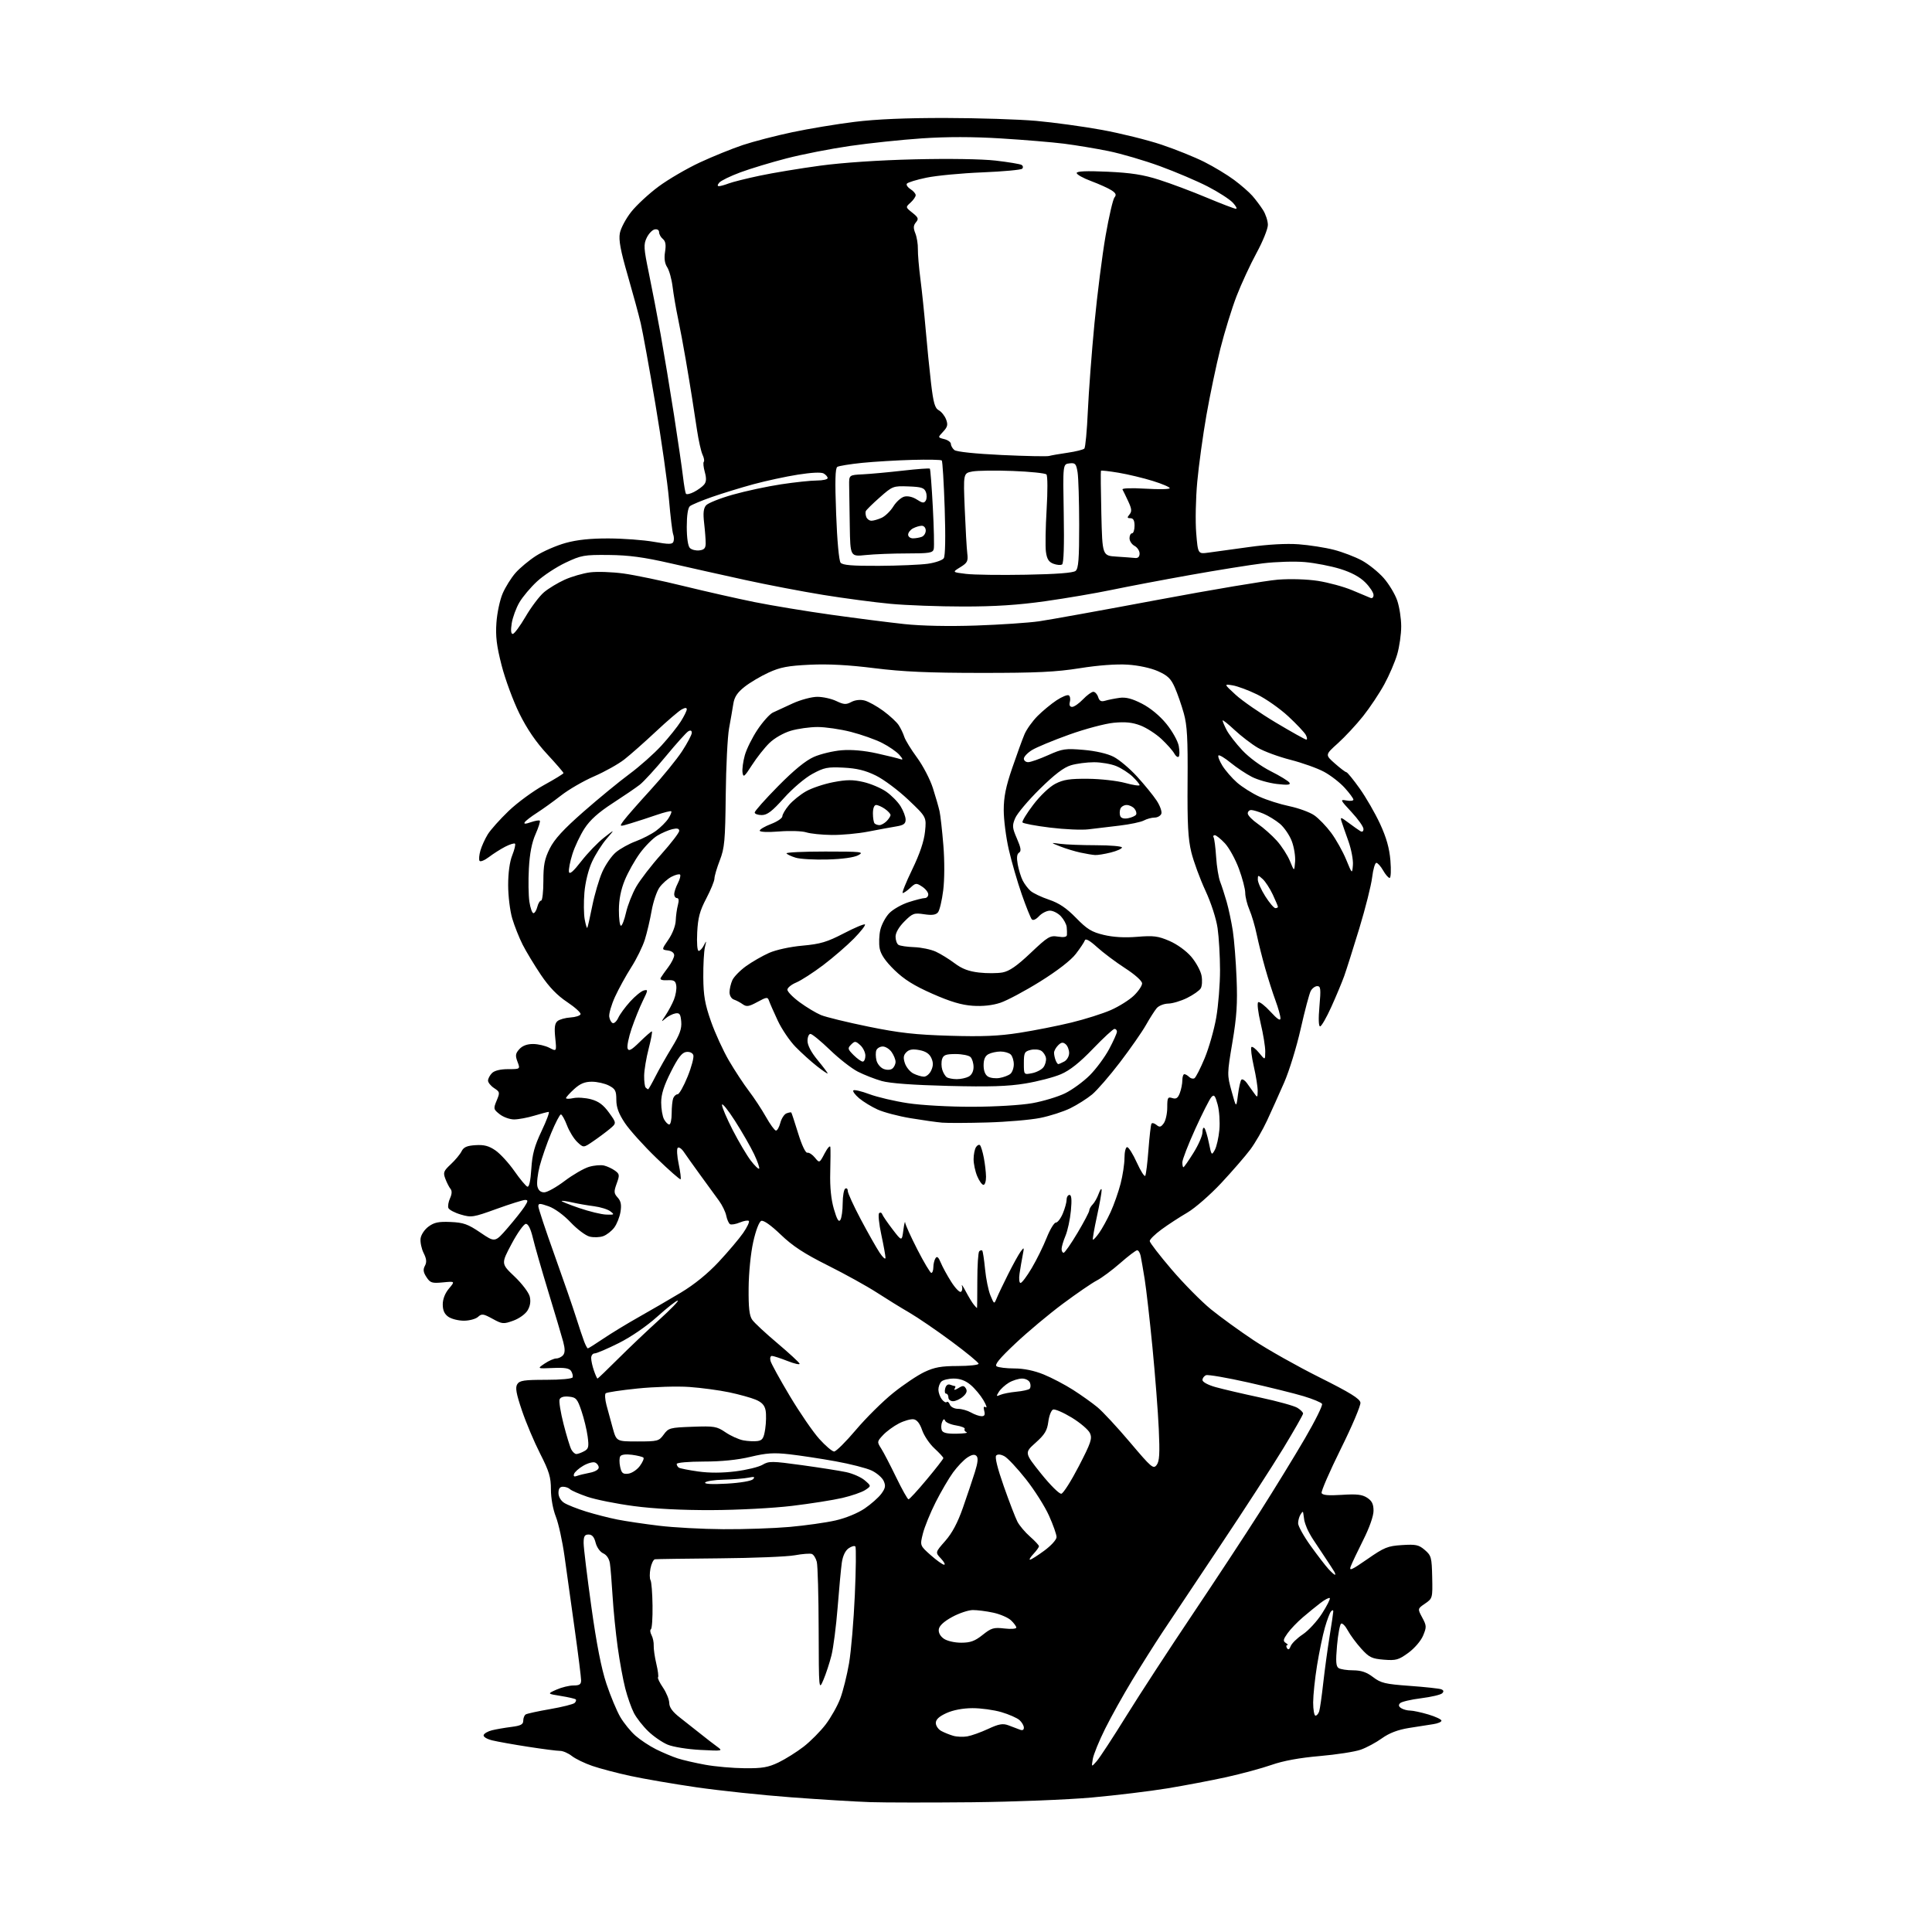 <?xml version="1.0" encoding="UTF-8" standalone="no"?>
<svg 
  version="1.1" 
  xmlns="http://www.w3.org/2000/svg" 
  xmlns:xlink="http://www.w3.org/1999/xlink" 
  xmlns:svg="http://www.w3.org/2000/svg"
  xmlns:rdf="http://www.w3.org/1999/02/22-rdf-syntax-ns#"
  xmlns:cc="http://creativecommons.org/ns#"
  xmlns:dc="http://purl.org/dc/elements/1.1/"
  viewBox="0 0 768 768"
  width="768"
  height="768"
>
<style>svg {background-color: white; }</style>"
<path stroke="none" fill="black" fill-rule="evenodd" d="M386.50,716.42C370.00,716.58 351.77,716.57 346.00,716.38C340.23,716.19 326.05,715.33 314.50,714.46C302.95,713.60 286.02,711.80 276.87,710.48C267.73,709.15 255.91,707.12 250.62,705.97C245.32,704.83 238.50,703.03 235.45,701.98C232.41,700.94 228.75,699.16 227.32,698.04C225.90,696.92 223.78,696.00 222.62,696.00C221.45,696.01 215.78,695.28 210.00,694.38C204.22,693.49 197.78,692.34 195.69,691.83C193.49,691.29 192.04,690.39 192.26,689.71C192.48,689.06 193.97,688.20 195.58,687.81C197.19,687.41 200.64,686.81 203.25,686.48C207.02,686.00 208.00,685.49 208.00,684.00C208.00,682.96 208.44,681.85 208.98,681.51C209.52,681.18 213.91,680.22 218.73,679.39C223.55,678.55 227.92,677.45 228.43,676.95C228.95,676.45 229.14,675.81 228.87,675.54C228.59,675.26 225.92,674.65 222.94,674.17C217.50,673.30 217.50,673.30 221.22,671.65C223.26,670.74 226.30,670.00 227.97,670.00C230.36,670.00 231.00,669.57 231.00,667.95C231.00,666.82 229.86,657.71 228.46,647.70C227.06,637.69 225.24,624.63 224.41,618.67C223.58,612.71 222.03,605.61 220.95,602.88C219.81,599.97 219.00,595.52 219.00,592.10C219.00,587.21 218.31,584.91 214.73,577.88C212.38,573.27 209.12,565.56 207.49,560.74C205.19,553.94 204.77,551.59 205.62,550.24C206.55,548.77 208.32,548.50 217.02,548.50C223.00,548.50 227.45,548.08 227.64,547.50C227.82,546.95 227.54,545.83 227.03,545.01C226.32,543.90 224.50,543.59 219.79,543.80C213.50,544.07 213.50,544.07 216.50,542.04C218.15,540.93 220.23,540.01 221.13,540.01C222.02,540.00 223.25,539.41 223.85,538.68C224.62,537.75 224.64,536.23 223.90,533.43C223.32,531.27 220.66,522.30 217.97,513.50C215.29,504.70 212.51,495.02 211.80,492.00C210.96,488.47 209.98,486.50 209.05,486.50C208.26,486.50 205.71,490.06 203.39,494.42C199.17,502.34 199.17,502.34 204.52,507.42C207.46,510.21 210.19,513.80 210.58,515.39C211.05,517.33 210.77,519.15 209.73,520.89C208.86,522.36 206.37,524.15 204.03,524.99C200.11,526.40 199.65,526.36 195.77,524.23C192.10,522.22 191.50,522.14 190.01,523.49C189.09,524.32 186.57,525.00 184.39,525.00C182.22,525.00 179.44,524.30 178.22,523.44C176.67,522.36 176.00,520.87 176.00,518.52C176.00,516.40 176.91,514.07 178.46,512.23C180.92,509.30 180.92,509.30 176.06,509.77C171.70,510.19 171.03,509.97 169.53,507.68C168.26,505.75 168.11,504.66 168.91,503.18C169.69,501.72 169.56,500.42 168.41,498.12C167.56,496.42 167.01,493.82 167.18,492.36C167.36,490.86 168.73,488.78 170.32,487.60C172.58,485.92 174.35,485.55 179.14,485.76C184.25,485.98 186.01,486.61 190.96,489.97C196.77,493.92 196.77,493.92 201.72,488.21C204.44,485.07 207.46,481.26 208.45,479.75C209.95,477.44 209.99,477.00 208.73,477.00C207.91,477.00 202.82,478.60 197.42,480.55C188.12,483.92 187.38,484.04 183.18,482.80C180.74,482.09 178.52,480.91 178.24,480.19C177.96,479.46 178.26,477.73 178.90,476.32C179.66,474.66 179.72,473.37 179.09,472.61C178.55,471.96 177.64,470.17 177.05,468.63C176.09,466.10 176.30,465.52 179.19,462.82C180.96,461.17 182.89,458.85 183.48,457.66C184.30,456.01 185.60,455.43 189.02,455.22C192.42,455.00 194.33,455.50 196.94,457.30C198.83,458.60 202.22,462.30 204.47,465.51C206.72,468.73 209.05,471.52 209.65,471.72C210.34,471.95 210.91,469.35 211.21,464.63C211.58,458.80 212.47,455.55 215.29,449.60C217.28,445.42 218.55,442.00 218.11,442.00C217.67,442.00 215.11,442.67 212.41,443.49C209.71,444.31 206.10,444.98 204.38,444.99C202.67,445.00 200.09,444.07 198.65,442.94C196.14,440.97 196.09,440.73 197.43,437.50C198.77,434.29 198.73,434.05 196.42,432.54C195.09,431.67 194.00,430.32 194.00,429.55C194.00,428.78 194.71,427.44 195.57,426.57C196.57,425.58 198.92,425.00 201.98,425.00C206.83,425.00 206.83,425.00 205.71,422.05C204.78,419.57 204.90,418.77 206.45,417.05C207.67,415.70 209.54,415.00 211.90,415.01C213.88,415.01 216.80,415.69 218.39,416.52C221.28,418.03 221.28,418.03 220.72,412.57C220.30,408.47 220.52,406.81 221.62,405.90C222.42,405.23 224.73,404.59 226.75,404.46C228.77,404.34 230.58,403.76 230.78,403.17C230.97,402.59 228.57,400.41 225.45,398.33C221.52,395.72 218.30,392.39 215.02,387.53C212.42,383.66 209.14,378.25 207.75,375.50C206.36,372.75 204.50,368.06 203.61,365.07C202.73,362.08 202.00,356.13 202.00,351.84C202.00,346.97 202.61,342.51 203.63,339.98C204.52,337.74 205.01,335.68 204.72,335.38C204.43,335.09 202.68,335.63 200.84,336.57C199.00,337.52 196.08,339.38 194.34,340.70C192.60,342.02 190.93,342.69 190.62,342.19C190.31,341.69 190.47,339.85 190.97,338.11C191.47,336.36 192.79,333.46 193.90,331.66C195.01,329.86 198.75,325.68 202.21,322.36C205.67,319.04 211.99,314.41 216.25,312.07C220.51,309.73 224.00,307.59 224.00,307.31C224.00,307.03 221.06,303.62 217.46,299.74C213.01,294.93 209.50,289.78 206.44,283.59C203.98,278.59 200.81,270.00 199.40,264.50C197.41,256.72 196.95,252.94 197.34,247.50C197.61,243.65 198.72,238.43 199.82,235.90C200.91,233.37 203.21,229.69 204.93,227.73C206.65,225.78 210.33,222.71 213.11,220.93C215.89,219.15 221.16,216.86 224.81,215.84C229.40,214.57 234.72,214.01 241.98,214.04C247.77,214.06 255.81,214.66 259.85,215.37C265.93,216.44 267.28,216.43 267.70,215.33C267.98,214.60 267.94,213.28 267.60,212.40C267.26,211.52 266.51,205.33 265.94,198.65C265.37,191.97 262.92,174.80 260.51,160.50C258.09,146.20 255.48,131.80 254.70,128.50C253.93,125.20 251.59,116.61 249.51,109.41C246.67,99.62 245.89,95.40 246.40,92.70C246.77,90.71 248.80,86.90 250.91,84.23C253.02,81.56 257.91,77.03 261.78,74.16C265.64,71.30 273.01,67.00 278.15,64.60C283.29,62.21 290.99,59.09 295.26,57.66C299.53,56.24 308.38,53.94 314.93,52.56C321.47,51.17 332.61,49.32 339.67,48.45C348.25,47.38 360.25,46.87 375.92,46.90C388.80,46.92 405.00,47.44 411.92,48.05C418.84,48.67 430.57,50.28 438.00,51.63C445.43,52.99 456.07,55.62 461.66,57.49C467.25,59.36 474.93,62.45 478.73,64.37C482.54,66.28 487.86,69.50 490.57,71.52C493.28,73.53 496.55,76.38 497.83,77.84C499.12,79.30 501.03,81.85 502.08,83.50C503.13,85.15 503.99,87.80 504.00,89.40C504.00,90.99 501.97,96.02 499.49,100.56C497.02,105.11 493.45,112.82 491.56,117.70C489.68,122.57 486.79,131.95 485.13,138.53C483.48,145.11 480.98,157.03 479.58,165.00C478.18,172.97 476.54,184.90 475.93,191.50C475.32,198.10 475.13,207.27 475.51,211.87C476.20,220.24 476.20,220.24 480.35,219.68C482.63,219.38 489.90,218.38 496.50,217.46C504.09,216.40 511.34,216.00 516.23,216.36C520.48,216.68 526.78,217.66 530.23,218.55C533.68,219.44 538.68,221.35 541.36,222.80C544.03,224.25 547.93,227.39 550.03,229.77C552.13,232.16 554.56,236.19 555.42,238.73C556.29,241.28 557.00,245.89 557.00,249.00C557.00,252.10 556.29,257.08 555.42,260.07C554.55,263.06 552.25,268.43 550.30,272.00C548.36,275.57 544.55,281.29 541.84,284.70C539.13,288.10 534.62,292.95 531.82,295.47C526.73,300.05 526.73,300.05 530.61,303.48C532.75,305.37 534.81,306.94 535.20,306.96C535.58,306.98 537.96,309.88 540.47,313.41C542.99,316.94 546.64,323.27 548.59,327.48C551.11,332.94 552.30,337.14 552.71,342.07C553.03,345.92 552.89,349.00 552.40,348.99C551.90,348.99 550.73,347.64 549.80,345.99C548.86,344.35 547.65,343.00 547.12,343.00C546.58,343.00 545.83,345.59 545.45,348.75C545.08,351.91 542.78,361.02 540.36,369.00C537.93,376.98 535.22,385.52 534.34,388.00C533.45,390.48 531.15,395.99 529.22,400.25C527.30,404.51 525.29,408.00 524.76,408.00C524.16,408.00 524.06,404.96 524.50,400.00C525.11,393.10 524.99,392.00 523.64,392.00C522.78,392.00 521.60,392.87 521.03,393.94C520.46,395.00 518.67,401.76 517.05,408.95C515.43,416.14 512.48,425.73 510.50,430.26C508.52,434.79 505.46,441.60 503.70,445.39C501.94,449.18 498.93,454.39 497.00,456.97C495.07,459.55 489.90,465.52 485.50,470.24C481.10,474.95 475.03,480.25 472.00,482.02C468.98,483.78 464.36,486.78 461.75,488.70C459.14,490.61 457.02,492.69 457.03,493.34C457.05,493.98 460.99,499.09 465.78,504.69C470.58,510.30 477.60,517.40 481.38,520.48C485.17,523.56 492.81,529.10 498.36,532.79C503.91,536.48 515.67,543.10 524.48,547.50C536.63,553.57 540.57,556.00 540.79,557.56C540.96,558.69 537.45,566.97 532.99,575.95C528.54,584.94 525.11,592.84 525.36,593.50C525.69,594.36 528.01,594.57 533.39,594.23C539.34,593.84 541.49,594.09 543.48,595.39C545.38,596.64 546.00,597.91 546.00,600.55C546.00,602.64 544.37,607.28 541.93,612.13C539.70,616.58 537.46,621.29 536.96,622.60C536.19,624.63 537.14,624.22 543.53,619.79C550.25,615.11 551.63,614.55 557.32,614.19C562.85,613.84 563.99,614.08 566.39,616.15C568.95,618.35 569.15,619.10 569.32,626.94C569.50,635.27 569.46,635.40 566.49,637.44C563.48,639.50 563.48,639.50 565.36,643.00C567.10,646.24 567.13,646.77 565.70,650.19C564.82,652.29 562.29,655.23 559.83,657.03C555.95,659.85 554.93,660.14 550.09,659.75C545.31,659.36 544.26,658.85 541.09,655.34C539.12,653.16 536.72,649.91 535.76,648.12C534.80,646.33 533.61,645.12 533.11,645.43C532.62,645.74 531.89,649.65 531.49,654.11C530.93,660.49 531.06,662.43 532.14,663.10C532.89,663.58 535.48,663.98 537.91,663.98C541.13,664.00 543.26,664.72 545.82,666.68C548.93,669.05 550.61,669.45 560.39,670.16C566.47,670.60 572.09,671.21 572.89,671.51C573.89,671.90 574.02,672.38 573.29,673.11C572.71,673.69 568.95,674.57 564.92,675.08C560.90,675.58 557.14,676.46 556.56,677.04C555.84,677.76 555.97,678.37 557.01,679.03C557.83,679.55 559.43,679.98 560.57,679.98C561.71,679.99 564.97,680.69 567.82,681.54C570.67,682.39 573.00,683.49 573.00,683.99C573.00,684.50 571.54,685.12 569.75,685.38C567.96,685.63 563.60,686.32 560.05,686.90C555.63,687.62 552.25,688.92 549.34,691.00C547.01,692.68 543.21,694.72 540.91,695.53C538.60,696.35 531.27,697.48 524.61,698.06C516.62,698.75 510.12,699.94 505.50,701.56C501.65,702.91 493.55,705.10 487.50,706.44C481.45,707.77 470.88,709.78 464.00,710.91C457.12,712.04 443.62,713.67 434.00,714.54C424.38,715.40 403.00,716.25 386.50,716.42zM296.00,702.90C303.03,702.97 305.36,702.56 309.50,700.58C312.25,699.25 316.74,696.43 319.48,694.31C322.21,692.19 326.15,688.21 328.23,685.48C330.31,682.74 332.92,678.11 334.02,675.18C335.12,672.25 336.69,665.95 337.51,661.18C338.33,656.41 339.36,644.17 339.81,634.00C340.26,623.83 340.36,615.17 340.02,614.76C339.69,614.35 338.48,614.68 337.33,615.48C336.00,616.42 335.02,618.51 334.63,621.22C334.30,623.58 333.55,631.58 332.97,639.00C332.38,646.42 331.28,654.98 330.53,658.00C329.77,661.02 328.33,665.42 327.33,667.76C325.50,672.02 325.50,672.02 325.43,647.76C325.40,634.42 325.06,622.31 324.69,620.86C324.32,619.41 323.44,618.00 322.73,617.73C322.02,617.45 318.97,617.69 315.97,618.24C312.96,618.80 299.48,619.35 286.00,619.46C272.52,619.58 260.99,619.74 260.36,619.83C259.74,619.93 258.93,621.58 258.56,623.52C258.20,625.45 258.21,627.53 258.59,628.15C258.97,628.76 259.33,633.29 259.39,638.22C259.46,643.15 259.17,647.40 258.75,647.65C258.34,647.91 258.44,648.96 258.99,649.99C259.54,651.01 259.93,652.90 259.86,654.17C259.80,655.45 260.26,658.70 260.90,661.38C261.54,664.07 261.85,666.48 261.58,666.75C261.31,667.02 262.20,668.87 263.55,670.85C264.90,672.84 266.02,675.60 266.04,676.98C266.07,678.73 267.36,680.50 270.29,682.77C272.61,684.57 276.31,687.49 278.53,689.27C280.74,691.05 283.67,693.31 285.03,694.29C287.46,696.06 287.35,696.08 278.40,695.62C273.33,695.36 267.56,694.43 265.40,693.53C263.25,692.63 259.77,690.24 257.67,688.20C255.56,686.17 253.00,682.90 251.99,680.94C250.98,678.98 249.43,674.61 248.56,671.21C247.68,667.82 246.32,660.43 245.54,654.77C244.76,649.12 243.84,640.00 243.51,634.50C243.18,629.00 242.70,623.14 242.45,621.49C242.17,619.63 241.15,618.09 239.80,617.49C238.55,616.93 237.24,615.10 236.77,613.25C236.19,610.96 235.36,610.00 233.97,610.00C232.40,610.00 232.00,610.68 232.00,613.37C232.00,615.22 233.38,626.58 235.06,638.62C237.14,653.56 239.05,663.30 241.07,669.34C242.69,674.21 245.18,680.15 246.58,682.55C247.99,684.95 250.70,688.29 252.61,689.96C254.51,691.63 258.19,694.07 260.79,695.37C263.38,696.66 267.24,698.29 269.36,698.98C271.48,699.67 276.43,700.81 280.36,701.52C284.29,702.24 291.32,702.86 296.00,702.90zM435.97,700.08C437.14,698.75 442.44,690.65 447.75,682.08C453.06,673.51 464.82,655.48 473.87,642.00C482.92,628.52 495.05,610.08 500.83,601.00C506.60,591.92 514.66,578.78 518.74,571.78C522.82,564.79 525.88,558.61 525.53,558.05C525.18,557.49 521.88,556.12 518.20,555.01C514.51,553.90 504.61,551.45 496.18,549.55C487.76,547.66 480.22,546.36 479.43,546.66C478.65,546.97 478.00,547.83 478.00,548.58C478.00,549.37 480.20,550.56 483.25,551.41C486.14,552.22 494.12,554.08 501.00,555.55C507.88,557.02 514.51,558.86 515.75,559.64C516.99,560.41 518.00,561.43 518.00,561.90C518.00,562.37 514.46,568.58 510.14,575.71C505.81,582.84 494.47,600.34 484.94,614.59C475.41,628.84 465.08,644.33 461.99,649.00C458.90,653.67 453.51,662.23 450.01,668.00C446.51,673.77 441.69,682.42 439.31,687.20C436.92,691.99 434.72,697.39 434.41,699.20C433.85,702.50 433.85,702.50 435.97,700.08zM384.50,690.24C386.15,689.96 389.88,688.63 392.78,687.28C397.01,685.31 398.60,685.02 400.78,685.81C402.28,686.35 404.29,687.11 405.25,687.50C406.44,687.99 407.00,687.75 407.00,686.76C407.00,685.96 406.21,684.61 405.25,683.75C404.29,682.90 401.06,681.48 398.07,680.60C395.08,679.72 389.91,679.01 386.57,679.02C382.75,679.04 378.92,679.76 376.25,680.97C373.30,682.31 372.00,683.52 372.00,684.92C372.00,686.02 372.99,687.46 374.19,688.10C375.40,688.75 377.53,689.61 378.94,690.01C380.35,690.42 382.85,690.52 384.50,690.24zM522.93,682.00C523.45,682.00 524.11,681.21 524.41,680.25C524.71,679.29 525.43,674.23 526.01,669.00C526.60,663.77 527.73,655.45 528.53,650.50C529.34,645.55 529.99,641.07 530.00,640.55C530.00,639.95 529.67,639.95 529.11,640.55C528.62,641.07 527.52,643.98 526.66,647.00C525.79,650.03 524.40,656.78 523.55,662.00C522.70,667.23 522.01,673.86 522.00,676.75C522.00,679.64 522.42,682.00 522.93,682.00zM513.06,654.38C513.46,653.29 515.62,651.20 517.85,649.71C520.09,648.23 523.54,644.49 525.52,641.40C527.50,638.31 528.89,635.55 528.61,635.27C528.33,634.99 526.70,635.83 525.00,637.13C523.29,638.43 520.10,641.03 517.91,642.90C515.71,644.78 512.97,647.63 511.82,649.26C510.08,651.69 509.96,652.36 511.11,653.09C511.87,653.57 512.14,653.98 511.69,653.98C511.25,653.99 511.21,654.53 511.61,655.17C512.09,655.96 512.57,655.70 513.06,654.38zM382.09,653.00C385.77,653.00 387.52,652.36 390.61,649.90C394.08,647.13 395.01,646.86 399.25,647.35C401.86,647.66 404.00,647.49 404.00,646.99C404.00,646.49 403.04,645.19 401.87,644.09C400.70,643.00 397.53,641.64 394.82,641.06C392.12,640.47 388.46,640.01 386.70,640.02C384.94,640.04 381.25,641.27 378.50,642.77C375.25,644.54 373.39,646.25 373.19,647.65C373.00,649.00 373.74,650.40 375.17,651.40C376.46,652.31 379.45,653.00 382.09,653.00zM530.66,626.00C530.91,626.00 530.79,625.44 530.39,624.75C529.99,624.06 528.31,621.48 526.66,619.00C525.00,616.52 522.91,613.38 522.01,612.00C521.10,610.62 519.99,608.60 519.53,607.50C519.07,606.40 518.61,605.05 518.50,604.50C518.39,603.95 518.23,602.83 518.14,602.00C517.99,600.67 517.86,600.67 517.00,602.00C516.47,602.83 516.02,604.41 516.02,605.52C516.01,606.63 518.26,610.68 521.02,614.52C523.78,618.36 526.98,622.51 528.13,623.75C529.27,624.99 530.41,626.00 530.66,626.00zM375.30,622.00C375.88,622.00 375.31,620.90 374.05,619.55C371.74,617.10 371.74,617.10 375.75,612.55C378.52,609.40 380.70,605.29 382.81,599.25C384.49,594.44 386.62,588.10 387.54,585.16C388.72,581.40 388.91,579.51 388.16,578.76C387.42,578.02 386.34,578.20 384.53,579.39C383.12,580.31 380.58,582.97 378.88,585.29C377.19,587.60 374.07,592.94 371.94,597.15C369.82,601.35 367.54,606.95 366.87,609.59C365.67,614.38 365.67,614.38 369.96,618.19C372.32,620.28 374.73,622.00 375.30,622.00zM409.44,620.00C409.88,620.00 412.43,618.39 415.12,616.41C417.86,614.40 420.00,612.03 420.00,611.01C420.00,610.01 418.65,606.18 417.00,602.51C415.36,598.84 411.21,592.29 407.79,587.97C404.37,583.65 400.54,579.55 399.27,578.88C397.80,578.09 396.61,577.99 396.01,578.59C395.40,579.20 396.51,583.67 399.02,590.81C401.20,597.01 403.64,603.35 404.44,604.89C405.24,606.44 407.50,609.11 409.45,610.82C411.40,612.54 413.00,614.26 413.00,614.65C413.00,615.05 412.02,616.41 410.83,617.69C409.63,618.96 409.01,620.00 409.44,620.00zM287.50,607.88C295.75,607.94 307.62,607.53 313.87,606.98C320.12,606.42 328.34,605.27 332.13,604.40C336.16,603.49 340.96,601.52 343.69,599.67C346.26,597.93 349.25,595.28 350.35,593.78C351.97,591.57 352.14,590.61 351.27,588.69C350.67,587.38 348.53,585.53 346.49,584.56C344.46,583.60 338.01,581.95 332.15,580.89C326.29,579.83 318.05,578.58 313.83,578.10C307.59,577.40 304.68,577.59 298.33,579.11C293.21,580.34 286.78,580.99 279.75,580.99C273.71,581.00 269.00,581.41 269.00,581.94C269.00,582.46 269.40,583.13 269.88,583.43C270.37,583.73 273.83,584.41 277.56,584.94C281.99,585.56 287.14,585.55 292.37,584.89C296.77,584.34 301.61,583.16 303.12,582.27C305.66,580.77 306.83,580.78 318.69,582.41C325.73,583.38 333.66,584.62 336.30,585.18C338.95,585.73 342.29,587.21 343.74,588.45C346.37,590.71 346.37,590.71 343.92,592.32C342.58,593.20 338.49,594.61 334.83,595.46C331.18,596.31 322.18,597.73 314.84,598.61C307.38,599.51 293.35,600.25 283.00,600.29C271.04,600.34 260.06,599.77 251.95,598.69C245.04,597.78 236.73,596.11 233.47,594.99C230.22,593.87 227.11,592.51 226.58,591.98C226.04,591.44 224.79,591.00 223.80,591.00C222.55,591.00 222.00,591.76 222.00,593.48C222.00,594.95 222.91,596.54 224.25,597.40C225.49,598.20 229.43,599.76 233.00,600.87C236.57,601.97 242.18,603.41 245.45,604.05C248.73,604.70 256.15,605.80 261.95,606.50C267.75,607.21 279.25,607.83 287.50,607.88zM361.15,596.00C361.52,596.00 364.79,592.45 368.41,588.10C372.04,583.76 375.00,579.94 375.00,579.62C375.00,579.29 373.41,577.56 371.46,575.76C369.51,573.97 367.31,570.70 366.56,568.50C365.65,565.84 364.52,564.40 363.18,564.19C362.06,564.02 359.43,564.76 357.33,565.84C355.22,566.92 352.39,569.00 351.03,570.46C348.62,573.03 348.60,573.18 350.28,575.80C351.23,577.29 353.91,582.44 356.24,587.25C358.57,592.06 360.78,596.00 361.15,596.00zM421.90,593.78C422.69,593.63 425.82,588.69 428.86,582.82C433.69,573.48 434.25,571.84 433.27,569.69C432.65,568.34 429.40,565.57 426.04,563.52C422.68,561.48 419.34,560.04 418.61,560.32C417.88,560.60 417.03,562.78 416.72,565.16C416.26,568.69 415.31,570.25 411.68,573.50C407.21,577.50 407.21,577.50 413.83,585.78C417.52,590.38 421.10,593.93 421.90,593.78zM288.93,589.77C294.25,589.47 298.65,588.72 299.33,588.02C300.25,587.05 299.85,586.92 297.50,587.40C295.85,587.74 291.44,588.09 287.70,588.19C283.96,588.28 280.63,588.80 280.30,589.33C279.92,589.94 283.11,590.10 288.93,589.77zM229.29,586.72C230.15,586.39 232.46,585.82 234.43,585.45C236.53,585.05 238.00,584.19 238.00,583.36C238.00,582.58 237.33,581.68 236.52,581.37C235.70,581.05 233.60,581.63 231.85,582.66C230.09,583.68 228.45,585.15 228.19,585.92C227.88,586.86 228.24,587.12 229.29,586.72zM249.74,585.81C251.15,585.64 253.22,584.27 254.33,582.77C255.45,581.26 256.10,579.76 255.77,579.43C255.44,579.10 253.39,578.59 251.21,578.30C248.79,577.98 246.99,578.21 246.56,578.91C246.17,579.54 246.15,581.41 246.52,583.08C247.07,585.62 247.61,586.06 249.74,585.81zM459.79,582.35C460.90,580.89 461.08,577.89 460.63,568.00C460.32,561.12 459.18,546.50 458.11,535.50C457.04,524.50 455.65,512.35 455.03,508.50C454.41,504.65 453.69,500.49 453.43,499.25C453.17,498.01 452.55,497.00 452.04,497.00C451.53,497.00 448.50,499.29 445.31,502.10C442.11,504.90 437.93,508.01 436.00,509.01C434.07,510.00 428.00,514.17 422.50,518.26C417.00,522.35 408.53,529.43 403.69,534.00C397.28,540.03 395.23,542.53 396.19,543.14C396.91,543.59 400.10,543.98 403.27,543.98C407.00,543.99 411.10,544.84 414.85,546.36C418.05,547.66 423.31,550.42 426.55,552.49C429.79,554.56 434.15,557.66 436.23,559.38C438.32,561.10 444.15,567.38 449.20,573.35C457.73,583.44 458.48,584.08 459.79,582.35zM229.10,578.00C229.67,578.00 231.05,577.51 232.18,576.90C233.97,575.95 234.15,575.18 233.60,571.03C233.25,568.40 232.15,563.84 231.14,560.88C229.50,556.03 229.01,555.47 226.15,555.19C224.10,554.98 222.79,555.38 222.44,556.30C222.14,557.09 222.85,561.48 224.02,566.07C225.19,570.65 226.58,575.21 227.11,576.20C227.64,577.19 228.53,578.00 229.10,578.00zM331.58,577.00C332.35,577.00 336.24,573.13 340.24,568.40C344.23,563.68 350.88,557.09 355.00,553.77C359.12,550.45 364.75,546.67 367.50,545.38C371.48,543.50 374.18,543.02 380.75,543.01C385.29,543.00 389.00,542.60 389.00,542.10C389.00,541.61 384.16,537.63 378.25,533.25C372.34,528.87 364.80,523.72 361.50,521.80C358.20,519.89 352.35,516.28 348.50,513.78C344.65,511.29 335.90,506.44 329.05,503.02C319.62,498.30 315.09,495.33 310.34,490.77C306.48,487.06 303.52,484.97 302.62,485.32C301.76,485.65 300.45,489.07 299.42,493.69C298.42,498.16 297.64,505.99 297.59,512.00C297.52,519.91 297.88,523.03 299.03,524.65C299.86,525.84 304.36,530.02 309.03,533.95C313.69,537.89 317.65,541.54 317.84,542.07C318.03,542.61 315.87,542.13 313.05,541.02C310.23,539.91 307.44,539.00 306.85,539.00C306.25,539.00 306.00,539.89 306.29,540.98C306.57,542.07 310.03,548.36 313.97,554.95C317.91,561.54 323.17,569.20 325.66,571.97C328.15,574.74 330.81,577.00 331.58,577.00zM253.44,573.00C261.44,573.00 261.93,572.87 263.84,570.25C265.74,567.64 266.31,567.48 275.24,567.16C283.98,566.84 284.91,567.00 288.42,569.38C290.50,570.79 293.67,572.22 295.47,572.56C297.27,572.90 299.81,573.02 301.12,572.84C303.10,572.56 303.62,571.74 304.19,568.00C304.56,565.52 304.63,562.22 304.34,560.66C303.95,558.61 302.85,557.42 300.40,556.39C298.53,555.61 293.77,554.29 289.82,553.46C285.88,552.63 278.77,551.68 274.03,551.34C269.29,551.00 260.03,551.28 253.46,551.95C246.88,552.62 241.17,553.48 240.77,553.86C240.37,554.25 240.51,556.35 241.08,558.53C241.65,560.71 242.78,564.86 243.59,567.75C245.06,573.00 245.06,573.00 253.44,573.00zM380.22,569.92C383.12,569.88 384.93,569.61 384.24,569.34C383.55,569.06 383.21,568.47 383.48,568.04C383.74,567.61 382.21,566.97 380.07,566.63C377.92,566.28 375.96,565.44 375.70,564.75C375.38,563.90 375.00,564.06 374.51,565.25C374.11,566.21 374.05,567.67 374.36,568.50C374.78,569.59 376.39,569.98 380.22,569.92zM390.16,562.96C391.37,562.99 391.66,562.42 391.25,560.84C390.86,559.36 391.05,558.91 391.84,559.40C392.48,559.80 392.06,558.52 390.91,556.57C389.76,554.62 387.47,551.89 385.83,550.51C383.81,548.81 381.64,548.00 379.12,548.00C377.08,548.00 374.86,548.54 374.20,549.20C373.54,549.86 373.01,551.32 373.03,552.45C373.05,553.58 373.66,555.28 374.38,556.23C375.11,557.19 375.98,557.69 376.33,557.34C376.67,557.00 377.24,557.45 377.58,558.36C377.94,559.29 379.35,560.02 380.86,560.04C382.31,560.05 384.62,560.71 386.00,561.50C387.38,562.29 389.25,562.95 390.16,562.96zM378.85,557.00C377.83,557.00 377.00,556.33 377.00,555.50C377.00,554.67 376.59,554.00 376.09,554.00C375.60,554.00 375.43,553.07 375.73,551.94C376.06,550.66 376.81,550.10 377.71,550.44C378.51,550.75 379.38,551.00 379.64,551.00C379.90,551.00 379.82,551.48 379.45,552.07C379.09,552.66 379.75,552.55 380.93,551.82C382.72,550.71 383.20,550.73 383.96,551.94C384.58,552.95 384.22,553.94 382.78,555.19C381.63,556.19 379.86,557.00 378.85,557.00zM397.65,554.47C398.67,554.03 401.52,553.47 404.00,553.23C406.48,553.00 408.85,552.47 409.28,552.07C409.71,551.67 409.78,550.58 409.43,549.67C409.07,548.73 407.70,548.00 406.30,548.00C404.93,548.00 402.58,548.73 401.07,549.62C399.57,550.51 397.77,552.15 397.07,553.26C395.94,555.07 396.00,555.20 397.65,554.47zM237.52,548.00C237.69,548.00 241.36,544.48 245.67,540.18C249.98,535.88 257.32,528.90 261.99,524.68C266.66,520.45 270.00,517.00 269.42,517.00C268.84,517.00 265.17,519.88 261.26,523.40C257.04,527.20 250.84,531.46 245.96,533.90C241.46,536.15 237.15,538.00 236.38,538.00C235.62,538.00 235.00,538.83 235.00,539.85C235.00,540.87 235.49,543.12 236.10,544.85C236.70,546.58 237.34,548.00 237.52,548.00zM233.68,536.00C233.91,536.00 236.67,534.27 239.80,532.15C242.94,530.03 249.32,526.14 254.00,523.51C258.68,520.87 266.19,516.50 270.71,513.80C275.99,510.63 281.34,506.29 285.71,501.60C289.44,497.60 293.80,492.45 295.40,490.15C296.99,487.85 298.02,485.69 297.68,485.35C297.34,485.01 295.73,485.28 294.09,485.96C292.46,486.64 290.70,486.93 290.19,486.62C289.68,486.30 289.01,484.79 288.70,483.27C288.40,481.75 287.10,479.07 285.82,477.32C284.55,475.57 281.25,471.05 278.50,467.27C275.75,463.49 272.76,459.29 271.86,457.95C270.96,456.60 269.85,455.85 269.41,456.28C268.96,456.71 269.13,459.61 269.79,462.71C270.44,465.82 270.78,468.55 270.55,468.78C270.32,469.01 266.00,465.22 260.96,460.35C255.91,455.48 250.25,449.20 248.39,446.40C245.91,442.67 245.00,440.18 245.00,437.17C245.00,433.62 244.59,432.84 242.05,431.53C240.43,430.69 237.38,430.00 235.27,430.00C232.43,430.00 230.61,430.76 228.22,432.94C226.45,434.56 225.00,436.17 225.00,436.52C225.00,436.87 226.31,436.87 227.92,436.52C229.52,436.17 232.68,436.38 234.94,436.98C237.97,437.80 239.86,439.20 242.09,442.29C245.13,446.48 245.13,446.48 242.32,448.82C240.77,450.10 237.80,452.31 235.72,453.72C231.95,456.30 231.95,456.30 229.50,454.00C228.15,452.73 226.30,449.74 225.39,447.35C224.48,444.96 223.38,443.00 222.96,443.00C222.53,443.00 220.80,446.33 219.11,450.40C217.41,454.46 215.36,460.38 214.53,463.54C213.71,466.70 213.30,470.35 213.63,471.64C214.02,473.21 214.93,473.99 216.36,473.97C217.54,473.96 221.18,471.92 224.45,469.45C227.72,466.98 232.07,464.46 234.11,463.85C236.15,463.24 238.87,463.00 240.16,463.33C241.45,463.65 243.39,464.57 244.48,465.36C246.30,466.69 246.36,467.13 245.14,470.48C243.97,473.72 244.02,474.36 245.54,476.05C246.82,477.46 247.11,478.92 246.66,481.70C246.33,483.77 245.21,486.59 244.17,487.98C243.14,489.36 241.17,490.90 239.79,491.39C238.41,491.89 235.98,491.96 234.39,491.57C232.80,491.18 229.41,488.63 226.85,485.92C224.12,483.02 220.50,480.38 218.10,479.53C214.54,478.28 214.00,478.28 214.00,479.53C214.00,480.32 216.87,488.96 220.37,498.73C223.87,508.50 227.73,519.65 228.94,523.50C230.16,527.35 231.62,531.74 232.20,533.25C232.77,534.76 233.44,536.00 233.68,536.00zM388.37,520.00C388.44,520.00 388.50,515.09 388.50,509.09C388.50,503.09 388.84,497.84 389.25,497.42C389.66,497.01 390.20,496.87 390.45,497.12C390.70,497.36 391.21,500.70 391.58,504.53C391.95,508.36 392.92,513.08 393.73,515.00C395.20,518.50 395.20,518.50 396.23,516.00C396.79,514.62 398.83,510.35 400.76,506.50C402.69,502.65 404.93,498.60 405.74,497.50C407.12,495.64 407.17,495.74 406.53,499.00C406.15,500.93 405.60,504.19 405.29,506.25C404.98,508.34 405.16,510.00 405.68,510.00C406.21,510.00 408.21,507.34 410.13,504.08C412.06,500.83 414.72,495.43 416.05,492.08C417.38,488.74 419.03,486.00 419.72,486.00C420.41,486.00 421.65,484.37 422.49,482.38C423.32,480.39 424.00,477.91 424.00,476.88C424.00,475.85 424.52,475.00 425.14,475.00C425.94,475.00 426.11,476.88 425.70,481.25C425.38,484.69 424.41,489.17 423.56,491.22C422.70,493.26 422.00,495.63 422.00,496.47C422.00,497.31 422.36,498.00 422.81,498.00C423.25,498.00 425.73,494.45 428.31,490.11C430.89,485.78 433.00,481.76 433.00,481.19C433.00,480.61 433.60,479.54 434.34,478.80C435.08,478.07 436.17,476.12 436.76,474.48C437.36,472.84 437.88,472.20 437.92,473.05C437.96,473.90 437.12,478.61 436.05,483.52C434.98,488.42 434.26,492.59 434.44,492.78C434.63,492.96 435.75,491.76 436.92,490.11C438.10,488.45 440.15,484.72 441.49,481.80C442.82,478.89 444.60,473.82 445.45,470.54C446.30,467.26 447.00,462.65 447.00,460.29C447.00,457.93 447.48,456.00 448.06,456.00C448.65,456.00 450.38,458.77 451.91,462.15C453.45,465.53 454.95,467.89 455.26,467.39C455.56,466.90 456.14,462.22 456.53,457.00C456.93,451.77 457.46,447.14 457.72,446.70C457.97,446.26 458.86,446.47 459.70,447.16C460.95,448.20 461.46,448.09 462.61,446.52C463.37,445.47 464.00,442.65 464.00,440.24C464.00,436.32 464.21,435.93 466.00,436.50C467.54,436.99 468.23,436.52 469.00,434.50C469.55,433.05 470.00,430.77 470.00,429.43C470.00,428.10 470.36,427.00 470.80,427.00C471.24,427.00 472.10,427.50 472.71,428.11C473.32,428.72 474.27,428.95 474.82,428.61C475.37,428.27 477.19,424.69 478.88,420.64C480.56,416.59 482.63,409.33 483.47,404.51C484.31,399.69 484.99,391.18 484.98,385.62C484.97,380.05 484.53,372.56 484.01,368.96C483.46,365.15 481.43,358.89 479.14,353.96C476.99,349.31 474.48,342.48 473.57,338.78C472.27,333.48 471.96,327.59 472.08,310.78C472.21,293.66 471.92,288.34 470.58,283.56C469.67,280.30 468.06,275.67 467.00,273.27C465.45,269.76 464.16,268.52 460.29,266.80C457.46,265.54 452.54,264.48 448.26,264.21C443.75,263.92 436.57,264.45 429.26,265.62C419.80,267.13 412.12,267.50 390.00,267.49C369.13,267.48 358.90,267.03 347.58,265.61C337.39,264.33 329.26,263.89 321.94,264.24C313.22,264.65 310.17,265.23 305.53,267.36C302.39,268.79 298.08,271.35 295.95,273.04C293.09,275.31 291.92,277.08 291.50,279.81C291.18,281.84 290.43,286.20 289.82,289.50C289.21,292.80 288.61,304.73 288.49,316.00C288.29,334.20 288.02,337.12 286.13,342.00C284.96,345.02 284.00,348.28 284.00,349.24C284.00,350.19 282.54,353.75 280.76,357.15C278.16,362.10 277.45,364.78 277.15,370.66C276.94,374.92 277.18,378.00 277.74,378.00C278.26,378.00 279.20,376.99 279.82,375.75C280.83,373.74 280.87,373.82 280.22,376.50C279.83,378.15 279.53,383.55 279.57,388.50C279.63,395.80 280.21,399.11 282.62,406.00C284.26,410.68 287.49,417.73 289.80,421.67C292.11,425.61 295.66,431.01 297.69,433.67C299.72,436.33 302.76,440.94 304.44,443.92C306.12,446.91 307.92,449.38 308.44,449.42C308.95,449.47 309.74,448.09 310.19,446.36C310.64,444.63 311.74,442.93 312.64,442.58C313.55,442.24 314.40,442.08 314.55,442.23C314.69,442.38 315.91,446.10 317.27,450.50C318.74,455.26 320.22,458.39 320.94,458.23C321.60,458.08 322.95,458.95 323.94,460.18C325.75,462.40 325.75,462.40 327.83,458.45C328.97,456.28 329.99,455.18 330.08,456.00C330.18,456.82 330.15,461.40 330.03,466.16C329.88,471.91 330.37,476.76 331.48,480.59C332.70,484.79 333.41,485.97 334.06,484.93C334.56,484.14 334.98,481.16 334.98,478.31C334.99,475.45 335.45,472.84 336.00,472.50C336.55,472.16 337.00,472.57 337.00,473.42C337.00,474.26 339.33,479.35 342.18,484.73C345.03,490.10 348.41,496.07 349.68,497.98C350.96,499.90 352.00,500.81 352.00,500.00C352.00,499.20 351.25,495.05 350.33,490.78C349.41,486.50 349.02,482.67 349.47,482.25C349.91,481.84 350.47,482.03 350.70,482.69C350.93,483.34 352.78,486.04 354.81,488.69C358.50,493.50 358.50,493.50 359.10,489.00C359.43,486.52 359.75,485.18 359.82,486.00C359.89,486.82 362.08,491.66 364.69,496.75C367.30,501.84 369.79,506.00 370.22,506.00C370.65,506.00 371.01,504.99 371.02,503.75C371.02,502.51 371.41,500.91 371.87,500.18C372.47,499.22 373.05,499.70 373.97,501.92C374.66,503.60 376.53,507.03 378.13,509.54C379.72,512.05 381.45,513.84 381.97,513.52C382.49,513.20 382.68,512.16 382.39,511.22C382.11,510.27 382.79,511.23 383.90,513.35C385.02,515.47 386.45,517.84 387.09,518.60C387.72,519.37 388.30,520.00 388.37,520.00zM241.00,482.82C244.24,482.93 244.36,482.83 242.61,481.51C241.58,480.72 238.65,479.82 236.11,479.49C233.58,479.17 229.71,478.50 227.53,478.00C225.35,477.51 223.43,477.24 223.26,477.41C223.09,477.57 226.23,478.84 230.23,480.21C234.23,481.58 239.07,482.76 241.00,482.82zM390.95,471.00C390.37,471.00 389.25,469.44 388.45,467.53C387.65,465.62 387.01,462.59 387.02,460.78C387.02,458.98 387.45,456.84 387.96,456.03C388.47,455.22 389.20,454.86 389.57,455.24C389.95,455.61 390.63,457.85 391.08,460.21C391.54,462.57 391.93,465.96 391.96,467.75C391.98,469.54 391.53,471.00 390.95,471.00zM301.77,464.56C302.04,464.29 301.14,461.69 299.76,458.78C298.38,455.88 294.95,449.90 292.13,445.50C289.31,441.10 287.00,438.27 287.00,439.21C287.00,440.15 288.93,444.66 291.28,449.24C293.64,453.82 296.85,459.25 298.42,461.31C299.99,463.37 301.50,464.83 301.77,464.56zM470.42,464.00C470.66,464.00 472.46,461.43 474.42,458.28C476.39,455.14 478.00,451.46 478.00,450.11C478.00,448.77 478.34,448.00 478.75,448.40C479.16,448.81 479.97,451.47 480.55,454.32C481.56,459.31 481.64,459.41 482.91,457.12C483.62,455.80 484.44,452.20 484.72,449.12C485.00,446.03 484.69,441.53 484.04,439.11C483.04,435.45 482.63,434.95 481.55,436.11C480.84,436.88 477.95,442.58 475.13,448.79C472.31,455.00 470.00,460.97 470.00,462.04C470.00,463.12 470.19,464.00 470.42,464.00zM266.04,447.00C266.57,447.00 267.00,445.01 267.00,442.58C267.00,440.15 267.27,437.45 267.61,436.58C267.94,435.71 268.73,434.99 269.36,434.99C269.99,434.98 271.78,431.81 273.34,427.95C274.91,424.09 275.92,420.24 275.60,419.39C275.25,418.49 274.09,417.99 272.75,418.18C271.07,418.42 269.53,420.43 266.67,426.11C263.90,431.61 262.83,434.99 262.83,438.27C262.83,440.77 263.34,443.76 263.95,444.91C264.57,446.06 265.50,447.00 266.04,447.00zM392.50,446.20C384.80,446.42 376.70,446.45 374.50,446.27C372.30,446.08 366.63,445.28 361.89,444.49C357.15,443.70 351.30,442.16 348.89,441.07C346.48,439.98 343.17,437.96 341.54,436.59C339.91,435.21 338.87,433.80 339.22,433.45C339.57,433.09 342.45,433.77 345.60,434.95C348.76,436.13 355.65,437.75 360.92,438.54C366.32,439.36 377.48,439.98 386.50,439.96C395.67,439.94 405.85,439.33 410.36,438.53C414.68,437.76 420.54,435.99 423.39,434.60C426.24,433.20 430.65,429.98 433.20,427.44C435.74,424.89 439.21,420.20 440.91,417.01C442.61,413.83 444.00,410.72 444.00,410.11C444.00,409.50 443.56,409.00 443.03,409.00C442.50,409.00 438.65,412.56 434.47,416.90C429.21,422.38 425.30,425.49 421.75,427.01C418.93,428.23 412.55,429.89 407.56,430.71C400.64,431.85 393.42,432.08 377.00,431.67C363.01,431.32 353.75,430.64 350.50,429.72C347.75,428.94 343.48,427.27 341.00,426.00C338.52,424.74 333.54,420.85 329.92,417.35C326.30,413.86 322.81,411.00 322.17,411.00C321.53,411.00 321.00,412.25 321.00,413.77C321.00,415.52 322.46,418.31 325.00,421.38C327.20,424.04 329.00,426.43 329.00,426.69C329.00,426.95 327.09,425.67 324.75,423.83C322.41,422.00 318.59,418.55 316.26,416.17C313.93,413.79 310.73,409.07 309.15,405.67C307.57,402.28 306.01,398.74 305.69,397.80C305.16,396.26 304.76,396.30 301.08,398.30C297.70,400.14 296.76,400.29 295.27,399.22C294.30,398.52 292.71,397.68 291.75,397.35C290.75,397.02 290.00,395.76 290.00,394.43C290.00,393.15 290.51,390.98 291.12,389.63C291.74,388.27 294.21,385.75 296.60,384.03C299.00,382.31 303.10,379.96 305.73,378.79C308.49,377.57 314.08,376.35 319.00,375.91C326.14,375.26 328.76,374.48 335.39,371.04C339.73,368.78 343.52,367.19 343.83,367.49C344.13,367.80 342.16,370.32 339.44,373.10C336.72,375.87 331.24,380.61 327.27,383.62C323.29,386.63 318.45,389.75 316.52,390.56C314.58,391.37 313.00,392.66 313.00,393.43C313.00,394.20 315.20,396.45 317.89,398.42C320.58,400.40 324.38,402.68 326.34,403.50C328.29,404.31 336.78,406.38 345.20,408.10C357.49,410.61 363.84,411.32 377.52,411.73C390.59,412.12 397.03,411.85 405.26,410.56C411.15,409.64 420.41,407.81 425.84,406.49C431.27,405.17 438.37,402.93 441.61,401.50C444.85,400.07 448.96,397.48 450.75,395.75C452.54,394.02 454.00,391.85 454.00,390.92C454.00,389.94 451.19,387.42 447.25,384.87C443.54,382.47 438.52,378.70 436.09,376.50C433.16,373.84 431.54,372.94 431.24,373.81C431.00,374.52 429.38,376.95 427.65,379.20C425.70,381.74 420.31,385.91 413.51,390.15C407.46,393.92 400.33,397.72 397.67,398.61C394.51,399.66 390.67,400.08 386.66,399.81C382.20,399.51 377.77,398.18 370.63,395.03C363.33,391.81 359.40,389.35 355.53,385.58C351.92,382.05 350.12,379.40 349.68,376.99C349.33,375.07 349.45,371.76 349.94,369.64C350.44,367.51 352.03,364.54 353.48,363.02C354.93,361.51 358.39,359.53 361.18,358.63C363.96,357.73 366.85,357.00 367.61,357.00C368.38,357.00 369.00,356.34 369.00,355.52C369.00,354.71 367.90,353.32 366.55,352.44C364.25,350.93 363.96,350.96 361.86,352.92C360.63,354.06 359.28,355.00 358.85,355.00C358.43,355.00 360.12,350.80 362.60,345.67C365.65,339.36 367.30,334.46 367.71,330.56C368.30,324.79 368.30,324.79 361.06,317.92C357.08,314.15 351.27,309.81 348.16,308.29C344.00,306.25 340.61,305.42 335.33,305.15C328.96,304.83 327.58,305.11 322.93,307.64C319.97,309.25 315.06,313.42 311.64,317.24C306.91,322.53 304.98,324.00 302.80,324.00C301.26,324.00 300.00,323.54 300.00,322.98C300.00,322.42 304.19,317.70 309.32,312.50C315.57,306.16 320.24,302.34 323.51,300.89C326.19,299.71 331.16,298.52 334.57,298.24C338.53,297.92 343.58,298.37 348.61,299.49C352.92,300.45 357.14,301.49 357.98,301.79C359.06,302.18 358.92,301.68 357.50,300.06C356.40,298.81 353.32,296.68 350.65,295.33C347.99,293.97 342.40,292.00 338.24,290.93C334.08,289.87 328.13,289.00 325.02,289.00C321.91,289.00 317.10,289.67 314.35,290.49C311.46,291.35 307.85,293.41 305.86,295.35C303.95,297.20 300.84,301.14 298.94,304.10C295.90,308.85 295.46,309.20 295.16,307.09C294.97,305.78 295.39,302.68 296.08,300.21C296.77,297.74 299.04,293.17 301.12,290.06C303.20,286.94 305.94,283.89 307.20,283.27C308.47,282.66 312.06,281.00 315.19,279.58C318.32,278.16 322.69,277.00 324.90,277.00C327.12,277.00 330.52,277.75 332.45,278.68C335.43,280.10 336.34,280.16 338.41,279.05C339.89,278.26 341.94,278.02 343.64,278.45C345.17,278.83 348.53,280.69 351.10,282.57C353.67,284.46 356.43,287.01 357.24,288.25C358.05,289.49 359.05,291.58 359.47,292.91C359.89,294.23 362.17,297.94 364.53,301.15C366.90,304.37 369.73,309.81 370.83,313.25C371.93,316.69 373.12,320.83 373.48,322.45C373.84,324.07 374.53,330.17 375.00,336.00C375.51,342.23 375.48,349.63 374.94,353.94C374.44,357.97 373.50,361.90 372.86,362.67C372.01,363.69 370.49,363.90 367.36,363.43C363.35,362.82 362.76,363.04 359.51,366.29C357.34,368.46 356.00,370.77 356.00,372.34C356.00,373.74 356.53,375.21 357.17,375.60C357.81,376.00 360.62,376.41 363.42,376.51C366.21,376.61 370.07,377.42 372.00,378.30C373.93,379.19 377.30,381.27 379.50,382.93C382.38,385.11 385.08,386.13 389.16,386.60C392.28,386.96 396.50,386.94 398.54,386.56C401.26,386.05 404.24,383.98 409.70,378.81C416.58,372.30 417.41,371.80 420.57,372.32C422.84,372.69 424.04,372.47 424.12,371.69C424.18,371.03 424.14,369.60 424.03,368.50C423.91,367.40 422.88,365.49 421.74,364.25C420.59,363.01 418.62,362.00 417.36,362.00C416.11,362.00 414.16,362.99 413.03,364.19C411.80,365.52 410.66,366.01 410.15,365.44C409.69,364.93 407.89,360.45 406.16,355.50C404.43,350.55 402.12,342.55 401.01,337.71C399.90,332.88 399.00,325.82 399.00,322.04C399.00,316.84 399.82,312.75 402.36,305.33C404.21,299.92 406.41,293.88 407.25,291.89C408.09,289.91 410.43,286.64 412.45,284.62C414.46,282.60 417.86,279.80 420.00,278.38C422.14,276.97 424.32,276.08 424.85,276.41C425.38,276.73 425.58,277.90 425.29,279.00C424.95,280.31 425.26,281.00 426.20,281.00C426.98,281.00 428.92,279.65 430.50,278.00C432.08,276.35 433.93,275.00 434.62,275.00C435.30,275.00 436.16,275.94 436.53,277.09C437.03,278.67 437.72,279.03 439.35,278.54C440.53,278.19 443.07,277.68 445.00,277.41C447.55,277.06 449.97,277.68 453.95,279.72C457.32,281.45 461.02,284.51 463.65,287.74C465.99,290.61 468.20,294.55 468.57,296.52C468.94,298.49 468.93,300.41 468.55,300.79C468.16,301.17 467.36,300.59 466.77,299.49C466.17,298.40 463.90,295.83 461.71,293.78C459.53,291.74 455.76,289.31 453.35,288.39C450.12,287.16 447.32,286.87 442.73,287.31C439.30,287.64 431.32,289.76 425.00,292.03C418.68,294.29 412.04,297.05 410.25,298.15C408.46,299.26 407.00,300.80 407.00,301.58C407.00,302.36 407.79,302.99 408.75,302.97C409.71,302.96 413.28,301.70 416.67,300.18C422.35,297.64 423.48,297.47 430.74,298.09C435.55,298.50 440.20,299.57 442.66,300.83C444.88,301.96 449.08,305.49 451.99,308.68C454.90,311.86 458.40,316.15 459.76,318.21C461.12,320.27 461.97,322.64 461.65,323.48C461.33,324.31 460.12,325.00 458.97,325.00C457.81,325.00 455.90,325.52 454.71,326.15C453.52,326.79 449.17,327.70 445.03,328.19C440.89,328.67 435.32,329.33 432.66,329.67C429.99,330.00 423.11,329.69 417.37,328.98C411.63,328.28 406.72,327.35 406.45,326.92C406.19,326.50 408.12,323.34 410.74,319.90C413.50,316.27 417.18,312.78 419.50,311.57C422.73,309.90 425.24,309.52 432.50,309.58C437.45,309.62 444.09,310.37 447.25,311.23C450.41,312.10 453.00,312.49 453.00,312.09C453.00,311.70 451.76,310.19 450.25,308.74C448.74,307.29 445.83,305.41 443.78,304.55C441.74,303.70 437.74,303.00 434.90,303.00C432.06,303.00 427.92,303.54 425.70,304.21C422.86,305.06 419.19,307.86 413.30,313.67C408.69,318.21 404.31,323.42 403.55,325.24C402.30,328.21 402.37,329.03 404.25,333.36C405.85,337.05 406.04,338.36 405.09,338.94C404.24,339.47 404.07,340.92 404.56,343.60C404.95,345.75 405.84,348.63 406.53,350.00C407.23,351.38 408.63,353.24 409.65,354.14C410.67,355.05 413.98,356.62 417.00,357.64C421.01,359.00 423.92,360.96 427.75,364.88C432.12,369.37 433.95,370.49 438.75,371.64C442.56,372.55 447.05,372.81 452.05,372.40C458.54,371.86 460.35,372.09 464.85,374.03C467.91,375.35 471.52,377.96 473.53,380.30C475.42,382.52 477.27,385.90 477.63,387.83C477.99,389.75 477.84,392.04 477.30,392.91C476.76,393.79 474.33,395.49 471.91,396.69C469.48,397.90 466.11,398.91 464.40,398.94C462.70,398.97 460.64,399.79 459.82,400.75C459.01,401.71 457.06,404.75 455.51,407.50C453.95,410.25 449.31,416.91 445.20,422.29C441.09,427.68 436.10,433.43 434.11,435.08C432.12,436.72 428.24,439.18 425.48,440.54C422.71,441.90 417.31,443.64 413.48,444.40C409.64,445.17 400.20,445.98 392.50,446.20zM492.11,435.18C492.49,432.26 493.10,429.56 493.48,429.19C493.86,428.81 494.82,429.40 495.63,430.50C496.43,431.60 497.72,433.40 498.49,434.50C499.84,436.42 499.90,436.39 499.95,433.70C499.98,432.16 499.28,427.74 498.40,423.88C497.53,420.02 497.10,416.57 497.45,416.22C497.80,415.87 499.18,416.91 500.51,418.54C502.93,421.50 502.93,421.50 502.96,418.00C502.97,416.07 502.15,411.00 501.12,406.73C500.07,402.31 499.66,398.71 500.17,398.39C500.67,398.09 502.86,399.78 505.04,402.17C507.76,405.14 509.00,405.96 509.00,404.79C509.00,403.85 508.12,400.70 507.05,397.79C505.97,394.88 504.13,389.12 502.96,385.00C501.78,380.88 500.26,374.80 499.57,371.50C498.89,368.20 497.58,363.76 496.66,361.63C495.75,359.50 495.00,356.49 495.00,354.94C495.00,353.38 493.86,349.04 492.47,345.29C491.08,341.54 488.58,337.01 486.92,335.23C485.26,333.45 483.44,332.00 482.89,332.00C482.34,332.00 482.13,332.40 482.43,332.88C482.73,333.37 483.18,336.87 483.43,340.66C483.67,344.45 484.40,348.89 485.04,350.53C485.67,352.16 486.84,355.75 487.62,358.50C488.41,361.25 489.50,366.43 490.06,370.00C490.61,373.57 491.29,382.12 491.56,389.00C491.96,398.94 491.62,404.13 489.90,414.32C487.77,426.97 487.77,427.23 489.59,433.82C491.43,440.50 491.43,440.50 492.11,435.18zM257.65,433.00C257.82,433.00 259.12,430.72 260.53,427.94C261.94,425.16 264.90,419.94 267.10,416.34C270.21,411.26 271.04,408.97 270.80,406.14C270.55,403.13 270.16,402.56 268.50,402.84C267.40,403.03 265.63,403.93 264.56,404.84C262.72,406.42 262.72,406.36 264.64,403.50C265.74,401.85 267.22,399.08 267.91,397.34C268.60,395.61 269.01,393.13 268.83,391.84C268.56,389.90 267.95,389.52 265.25,389.65C263.06,389.75 262.23,389.42 262.68,388.65C263.05,388.02 264.40,386.11 265.68,384.41C266.96,382.70 268.00,380.60 268.00,379.72C268.00,378.77 266.98,378.01 265.48,377.82C262.96,377.50 262.96,377.50 265.71,373.50C267.30,371.20 268.53,368.01 268.61,366.00C268.68,364.07 269.07,361.26 269.48,359.75C269.96,357.96 269.83,357.00 269.11,357.00C268.50,357.00 268.00,356.30 268.00,355.45C268.00,354.60 268.66,352.63 269.46,351.08C270.26,349.52 270.66,347.99 270.33,347.67C270.01,347.34 268.49,347.73 266.95,348.52C265.42,349.32 263.26,351.23 262.16,352.77C261.06,354.32 259.66,358.49 259.03,362.04C258.41,365.59 257.20,370.75 256.34,373.50C255.48,376.25 253.05,381.20 250.94,384.50C248.83,387.80 245.93,393.08 244.48,396.24C243.04,399.40 242.00,402.97 242.18,404.17C242.36,405.36 242.98,406.50 243.58,406.70C244.17,406.89 245.16,405.94 245.78,404.58C246.40,403.22 248.51,400.33 250.47,398.17C252.43,396.00 254.88,394.00 255.91,393.73C257.68,393.27 257.65,393.54 255.52,397.87C254.27,400.42 252.27,405.38 251.07,408.90C249.88,412.42 249.16,415.98 249.49,416.82C249.94,418.00 251.03,417.41 254.32,414.17C256.66,411.88 258.81,410.00 259.11,410.00C259.40,410.00 258.84,413.04 257.88,416.75C256.91,420.46 256.09,425.34 256.06,427.58C256.03,429.83 256.30,431.97 256.67,432.33C257.03,432.70 257.48,433.00 257.65,433.00zM380.32,428.98C381.86,428.99 384.00,428.53 385.07,427.96C386.26,427.32 387.00,425.87 387.00,424.16C387.00,422.64 386.46,420.86 385.80,420.20C385.14,419.54 382.47,419.00 379.87,419.00C376.01,419.00 375.02,419.37 374.50,421.00C374.15,422.10 374.18,424.01 374.57,425.25C374.95,426.49 375.77,427.83 376.38,428.23C377.00,428.64 378.77,428.98 380.32,428.98zM397.40,428.50C399.00,428.22 400.91,427.49 401.65,426.87C402.39,426.26 403.00,424.55 403.00,423.08C403.00,421.60 402.46,419.86 401.80,419.20C401.14,418.54 399.31,418.00 397.73,418.00C396.16,418.00 394.00,418.47 392.93,419.04C391.60,419.75 391.00,421.13 391.00,423.49C391.00,425.67 391.63,427.28 392.75,427.96C393.71,428.54 395.81,428.79 397.40,428.50zM367.27,427.99C368.25,427.99 369.56,426.88 370.18,425.50C371.02,423.65 371.03,422.36 370.21,420.55C369.44,418.87 367.96,417.89 365.46,417.43C362.82,416.93 361.41,417.16 360.30,418.27C359.13,419.44 358.99,420.48 359.71,422.65C360.23,424.22 361.75,426.06 363.08,426.74C364.41,427.41 366.30,427.98 367.27,427.99zM410.25,426.61C412.04,426.26 414.08,425.19 414.79,424.24C415.50,423.29 415.95,421.66 415.79,420.61C415.63,419.56 414.78,418.25 413.90,417.70C413.03,417.16 411.11,417.01 409.65,417.37C407.26,417.97 407.00,418.49 407.00,422.64C407.00,427.25 407.00,427.25 410.25,426.61zM354.75,424.76C355.44,424.21 356.00,423.01 356.00,422.10C356.00,421.19 355.30,419.44 354.44,418.22C353.59,417.00 352.00,416.00 350.91,416.00C349.83,416.00 348.68,416.68 348.36,417.50C348.04,418.33 348.07,420.15 348.42,421.55C348.77,422.94 350.06,424.47 351.28,424.93C352.60,425.43 354.00,425.36 354.75,424.76zM420.67,423.00C420.93,423.00 422.00,422.53 423.07,421.96C424.13,421.39 425.00,419.88 425.00,418.59C425.00,417.30 424.37,415.72 423.61,415.09C422.53,414.19 421.85,414.30 420.61,415.54C419.72,416.42 419.00,417.75 419.00,418.49C419.00,419.23 419.27,420.55 419.61,421.42C419.94,422.29 420.42,423.00 420.67,423.00zM342.95,422.00C343.53,422.00 344.00,420.94 344.00,419.65C344.00,418.37 343.09,416.48 341.97,415.47C340.11,413.79 339.80,413.77 338.34,415.23C336.87,416.70 336.96,417.05 339.32,419.42C340.75,420.84 342.38,422.00 342.95,422.00zM233.44,368.85C233.62,368.66 234.51,364.75 235.42,360.18C236.34,355.60 238.13,349.51 239.40,346.64C240.66,343.78 243.10,340.25 244.81,338.81C246.52,337.37 250.08,335.40 252.71,334.43C255.34,333.46 258.97,331.59 260.77,330.27C262.57,328.95 264.77,326.76 265.66,325.40C266.54,324.05 267.08,322.74 266.84,322.51C266.61,322.27 263.96,322.93 260.96,323.96C257.96,325.00 253.38,326.49 250.79,327.27C246.08,328.70 246.08,328.70 248.00,326.10C249.05,324.67 253.83,319.23 258.61,314.00C263.40,308.77 269.04,301.84 271.16,298.59C273.27,295.35 275.00,292.06 275.00,291.30C275.00,290.39 274.51,290.18 273.61,290.70C272.85,291.14 268.85,295.59 264.72,300.58C260.60,305.58 255.93,310.67 254.36,311.91C252.79,313.14 247.90,316.47 243.50,319.32C237.90,322.95 234.56,325.94 232.37,329.31C230.65,331.95 228.47,336.55 227.54,339.52C226.60,342.49 225.99,345.67 226.17,346.58C226.40,347.73 227.90,346.44 231.08,342.34C233.60,339.10 237.65,334.89 240.08,332.99C244.50,329.53 244.50,329.53 241.10,333.47C239.23,335.64 236.62,339.77 235.30,342.66C233.88,345.76 232.65,350.76 232.31,354.84C231.99,358.64 232.05,363.43 232.43,365.48C232.81,367.53 233.27,369.05 233.44,368.85zM246.84,368.00C247.30,368.00 248.21,365.64 248.86,362.75C249.51,359.86 251.33,355.25 252.90,352.50C254.48,349.75 258.97,343.92 262.89,339.55C266.80,335.17 270.00,331.00 270.00,330.28C270.00,329.35 269.18,329.15 267.25,329.61C265.74,329.97 263.06,331.12 261.30,332.18C259.53,333.24 256.43,336.37 254.40,339.13C252.37,341.90 249.66,346.71 248.38,349.83C246.81,353.65 246.04,357.54 246.02,361.75C246.01,365.19 246.38,368.00 246.84,368.00zM212.04,363.00C212.55,363.00 213.24,361.88 213.59,360.50C213.93,359.12 214.62,358.00 215.11,358.00C215.60,358.00 216.00,354.49 216.00,350.20C216.00,343.85 216.47,341.44 218.53,337.31C220.38,333.60 223.97,329.68 231.90,322.72C237.86,317.49 246.08,310.74 250.17,307.71C254.26,304.69 260.00,299.59 262.93,296.39C265.85,293.19 269.32,288.87 270.62,286.80C271.93,284.73 273.00,282.56 273.00,281.98C273.00,281.25 272.38,281.26 270.98,282.01C269.86,282.61 265.25,286.56 260.73,290.80C256.20,295.04 250.56,300.03 248.19,301.88C245.82,303.74 240.42,306.76 236.19,308.60C231.96,310.43 226.04,313.86 223.03,316.22C220.01,318.57 215.68,321.69 213.39,323.15C211.11,324.61 208.94,326.28 208.59,326.86C208.13,327.60 208.87,327.59 211.02,326.84C212.71,326.25 214.32,325.98 214.58,326.24C214.84,326.50 214.07,328.92 212.88,331.61C211.41,334.93 210.56,339.30 210.24,345.21C209.97,349.99 210.07,355.96 210.44,358.46C210.82,360.96 211.54,363.00 212.04,363.00zM506.98,361.00C507.54,361.00 508.00,360.77 508.00,360.49C508.00,360.21 507.07,358.00 505.94,355.59C504.80,353.17 503.00,350.40 501.94,349.44C500.08,347.77 500.00,347.78 500.00,349.65C500.00,350.73 501.34,353.72 502.98,356.30C504.62,358.89 506.42,361.00 506.98,361.00zM537.80,343.87C537.97,341.88 537.16,337.60 536.01,334.37C534.85,331.14 533.62,327.60 533.27,326.50C532.70,324.69 532.97,324.75 536.07,327.07C537.96,328.48 540.06,329.97 540.75,330.38C541.54,330.84 542.00,330.52 542.00,329.52C542.00,328.64 539.86,325.62 537.25,322.81C532.71,317.93 532.62,317.72 535.25,318.21C536.76,318.49 538.00,318.34 538.00,317.86C538.00,317.39 536.45,315.29 534.55,313.19C532.66,311.09 528.95,308.21 526.30,306.79C523.66,305.37 517.67,303.24 513.00,302.04C508.32,300.85 502.48,298.70 500.01,297.26C497.55,295.82 493.39,292.63 490.76,290.18C488.14,287.73 486.00,286.04 486.00,286.41C486.00,286.79 486.72,288.50 487.61,290.21C488.49,291.92 491.30,295.54 493.84,298.26C496.56,301.16 501.24,304.61 505.16,306.58C508.84,308.43 512.18,310.48 512.58,311.13C513.13,312.01 511.87,312.14 507.58,311.64C504.43,311.27 499.97,310.01 497.68,308.84C495.38,307.67 491.58,305.14 489.22,303.22C486.87,301.29 484.68,299.98 484.36,300.31C484.04,300.63 484.74,302.46 485.92,304.38C487.11,306.29 489.73,309.31 491.74,311.08C493.76,312.85 497.75,315.37 500.62,316.68C503.49,318.00 508.83,319.70 512.50,320.46C516.17,321.23 520.62,322.85 522.40,324.07C524.17,325.28 527.22,328.44 529.17,331.07C531.12,333.71 533.79,338.48 535.11,341.68C537.50,347.50 537.50,347.50 537.80,343.87zM514.82,342.58C515.00,340.42 514.40,336.72 513.50,334.36C512.60,331.99 510.48,328.90 508.81,327.49C507.13,326.08 504.18,324.27 502.26,323.46C500.33,322.66 498.14,322.00 497.38,322.00C496.62,322.00 496.00,322.61 496.00,323.36C496.00,324.11 497.81,325.98 500.02,327.51C502.23,329.04 505.61,332.04 507.53,334.17C509.46,336.30 511.81,339.95 512.77,342.27C514.50,346.50 514.50,346.50 514.82,342.58zM329.00,341.66C323.77,341.81 318.06,341.49 316.30,340.95C314.54,340.41 312.89,339.64 312.64,339.23C312.40,338.83 319.32,338.50 328.04,338.50C342.45,338.50 343.65,338.63 341.20,339.95C339.52,340.85 334.91,341.50 329.00,341.66zM435.31,339.89C434.31,339.83 431.70,339.40 429.50,338.92C427.30,338.45 423.70,337.36 421.50,336.49C417.50,334.91 417.50,334.91 421.50,335.44C423.70,335.74 430.11,335.98 435.75,335.99C441.39,336.00 446.00,336.40 446.00,336.88C446.00,337.37 444.00,338.27 441.56,338.88C439.11,339.50 436.30,339.95 435.31,339.89zM330.64,331.91C326.71,331.87 322.15,331.40 320.50,330.87C318.85,330.34 314.01,330.18 309.75,330.52C305.18,330.89 302.00,330.75 302.00,330.20C302.00,329.69 304.02,328.50 306.50,327.55C308.98,326.61 311.00,325.23 311.00,324.49C311.00,323.76 312.17,321.76 313.61,320.06C315.04,318.35 318.08,315.89 320.36,314.59C322.63,313.29 327.53,311.64 331.22,310.93C336.58,309.91 339.02,309.89 343.22,310.86C346.13,311.53 350.19,313.25 352.25,314.68C354.32,316.11 356.91,318.73 358.00,320.51C359.10,322.28 360.00,324.68 360.00,325.82C360.00,327.46 359.19,328.04 356.25,328.52C354.19,328.86 349.19,329.78 345.14,330.57C341.10,331.36 334.57,331.96 330.64,331.91zM349.60,328.00C350.29,328.00 351.56,327.29 352.43,326.43C353.29,325.56 354.00,324.46 354.00,323.99C354.00,323.51 353.00,322.41 351.78,321.56C350.56,320.70 348.98,320.00 348.28,320.00C347.50,320.00 347.00,321.30 347.00,323.33C347.00,325.17 347.30,326.97 347.67,327.33C348.03,327.70 348.90,328.00 349.60,328.00zM448.44,325.26C449.86,324.98 451.29,324.35 451.60,323.84C451.92,323.33 451.63,322.26 450.96,321.46C450.30,320.66 448.90,320.00 447.85,320.00C446.80,320.00 445.68,320.68 445.36,321.50C445.05,322.32 445.02,323.62 445.31,324.38C445.65,325.25 446.78,325.57 448.44,325.26zM519.27,294.00C519.71,294.00 519.62,293.17 519.08,292.15C518.53,291.13 515.38,287.79 512.07,284.72C508.76,281.66 503.22,277.77 499.77,276.08C496.32,274.39 491.93,272.76 490.00,272.44C486.50,271.87 486.50,271.87 491.19,276.19C493.78,278.57 500.97,283.54 507.18,287.25C513.40,290.96 518.84,294.00 519.27,294.00zM203.83,252.00C204.42,252.00 206.72,248.90 208.94,245.10C211.16,241.31 214.44,236.96 216.23,235.44C218.03,233.92 221.75,231.67 224.50,230.43C227.25,229.19 231.79,227.88 234.58,227.52C237.38,227.16 243.36,227.36 247.87,227.98C252.39,228.60 263.15,230.84 271.79,232.97C280.43,235.09 293.12,237.96 300.00,239.35C306.88,240.73 320.60,243.00 330.50,244.38C340.40,245.77 353.45,247.43 359.50,248.08C366.34,248.81 377.13,249.03 388.00,248.66C397.62,248.33 408.88,247.57 413.00,246.98C417.12,246.39 438.27,242.57 460.00,238.49C481.73,234.42 503.32,230.79 508.00,230.42C513.00,230.04 519.56,230.24 523.95,230.92C528.04,231.56 534.12,233.21 537.45,234.60C540.78,235.98 544.06,237.36 544.75,237.66C545.48,237.98 546.00,237.50 546.00,236.51C546.00,235.57 544.52,233.32 542.70,231.50C540.52,229.32 537.15,227.51 532.74,226.15C529.08,225.02 522.80,223.80 518.79,223.44C514.78,223.08 507.25,223.30 502.06,223.93C496.86,224.57 483.81,226.66 473.06,228.58C462.30,230.50 448.32,233.15 442.00,234.47C435.68,235.79 423.75,237.83 415.50,238.99C404.81,240.50 395.47,241.11 383.00,241.10C373.38,241.10 360.32,240.62 354.00,240.03C347.68,239.44 335.65,237.85 327.27,236.49C318.89,235.13 304.94,232.46 296.27,230.56C287.60,228.67 274.20,225.67 266.50,223.91C255.88,221.48 249.97,220.69 242.00,220.61C232.19,220.52 231.06,220.72 224.82,223.67C221.15,225.41 216.05,228.75 213.50,231.11C210.95,233.46 207.79,237.21 206.48,239.44C205.17,241.67 203.80,245.41 203.42,247.75C202.98,250.55 203.11,252.00 203.83,252.00zM407.82,228.46C420.00,228.24 426.62,227.73 427.57,226.94C428.71,226.00 429.00,222.25 428.99,208.63C428.98,199.21 428.70,189.79 428.35,187.70C427.79,184.31 427.43,183.93 425.11,184.20C422.50,184.50 422.50,184.50 422.85,204.13C423.08,216.78 422.85,223.98 422.19,224.38C421.63,224.73 420.07,224.60 418.73,224.09C416.89,223.39 416.16,222.22 415.77,219.33C415.49,217.22 415.62,209.65 416.05,202.50C416.49,195.22 416.46,189.10 415.97,188.60C415.49,188.10 409.50,187.48 402.65,187.22C395.81,186.95 388.57,187.05 386.56,187.42C382.92,188.11 382.92,188.11 383.50,202.30C383.82,210.11 384.27,218.07 384.51,220.00C384.89,223.08 384.55,223.74 381.72,225.48C378.50,227.46 378.50,227.46 384.00,228.13C387.02,228.50 397.75,228.65 407.82,228.46zM349.37,224.93C357.14,224.89 365.90,224.51 368.84,224.10C371.77,223.68 374.62,222.70 375.16,221.92C375.77,221.04 375.91,213.53 375.53,202.04C375.19,191.89 374.67,183.34 374.37,183.04C374.07,182.74 368.80,182.64 362.66,182.81C356.52,182.97 347.56,183.51 342.75,183.99C337.94,184.48 333.49,185.20 332.85,185.59C332.01,186.11 331.88,191.15 332.38,204.33C332.77,214.91 333.51,222.90 334.15,223.68C334.97,224.67 338.81,224.98 349.37,224.93zM451.25,221.81C452.39,221.93 453.00,221.31 453.00,220.04C453.00,218.95 452.10,217.59 451.00,217.00C449.90,216.41 449.00,215.05 449.00,213.96C449.00,212.88 449.45,212.00 450.00,212.00C450.55,212.00 451.00,210.65 451.00,209.00C451.00,206.90 450.51,206.00 449.38,206.00C448.05,206.00 447.98,205.73 448.99,204.51C449.99,203.30 449.89,202.28 448.48,199.26C447.52,197.19 446.50,195.09 446.21,194.59C445.91,194.06 449.68,193.93 455.34,194.26C460.65,194.58 465.00,194.49 465.00,194.06C465.00,193.63 461.96,192.33 458.25,191.18C454.54,190.03 448.44,188.56 444.70,187.93C440.95,187.30 437.78,186.94 437.64,187.14C437.51,187.34 437.58,195.02 437.80,204.20C438.20,220.91 438.20,220.91 443.85,221.26C446.96,221.46 450.29,221.71 451.25,221.81zM344.15,220.64C338.00,221.28 338.00,221.28 337.80,209.14C337.68,202.46 337.57,195.16 337.55,192.91C337.50,188.82 337.50,188.82 343.00,188.55C346.02,188.40 353.17,187.74 358.87,187.09C364.57,186.44 369.41,186.08 369.63,186.30C369.85,186.51 370.38,193.40 370.81,201.60C371.25,209.79 371.41,217.29 371.18,218.25C370.82,219.78 369.45,220.00 360.53,220.00C354.90,220.00 347.53,220.29 344.15,220.64zM277.99,218.79C279.92,218.57 280.51,217.92 280.52,216.00C280.53,214.62 280.26,211.03 279.91,208.00C279.44,203.96 279.64,202.07 280.68,200.87C281.45,199.98 286.23,198.07 291.29,196.64C296.36,195.20 305.00,193.35 310.50,192.52C316.00,191.69 322.41,191.01 324.75,191.01C327.09,191.00 329.00,190.57 329.00,190.05C329.00,189.53 328.28,188.70 327.40,188.20C326.42,187.65 322.46,187.84 317.15,188.68C312.39,189.43 304.45,191.15 299.50,192.49C294.55,193.84 287.12,196.12 283.00,197.56C278.88,199.00 274.94,200.65 274.25,201.21C273.46,201.86 273.00,204.90 273.00,209.42C273.00,213.81 273.48,217.08 274.24,217.84C274.93,218.53 276.61,218.95 277.99,218.79zM362.92,214.00C363.97,214.00 365.55,213.73 366.42,213.39C367.29,213.06 368.00,211.93 368.00,210.89C368.00,209.84 367.30,209.00 366.43,209.00C365.57,209.00 364.00,209.47 362.93,210.04C361.87,210.60 361.00,211.73 361.00,212.54C361.00,213.34 361.86,214.00 362.92,214.00zM346.42,207.00C347.24,207.00 349.06,206.47 350.48,205.83C351.89,205.18 353.98,203.16 355.11,201.33C356.24,199.50 358.21,197.73 359.49,197.41C360.89,197.06 362.87,197.53 364.49,198.59C366.66,200.01 367.33,200.09 367.99,199.01C368.45,198.28 368.48,196.76 368.06,195.63C367.42,193.91 366.32,193.55 361.11,193.36C355.05,193.14 354.80,193.23 349.71,197.73C346.84,200.26 344.35,202.72 344.16,203.20C343.97,203.67 344.06,204.73 344.37,205.53C344.68,206.34 345.61,207.00 346.42,207.00zM275.88,195.56C277.40,194.78 279.21,193.46 279.89,192.63C280.79,191.55 280.87,190.18 280.17,187.64C279.63,185.71 279.45,183.88 279.77,183.57C280.08,183.25 279.86,181.99 279.27,180.75C278.69,179.51 277.70,175.12 277.08,171.00C276.45,166.88 275.56,161.03 275.08,158.00C274.61,154.97 273.49,148.22 272.60,143.00C271.71,137.78 270.32,130.35 269.51,126.50C268.70,122.65 267.74,117.03 267.37,114.00C267.00,110.97 266.03,107.48 265.22,106.23C264.23,104.70 263.95,102.72 264.37,100.10C264.82,97.30 264.57,95.89 263.49,94.99C262.67,94.31 262.00,93.10 262.00,92.30C262.00,91.46 261.27,90.99 260.26,91.19C259.30,91.37 257.87,92.87 257.08,94.51C255.79,97.19 255.88,98.64 257.92,108.50C259.17,114.55 261.29,125.58 262.63,133.00C263.96,140.43 266.35,154.82 267.93,165.00C269.51,175.18 271.12,186.20 271.50,189.50C271.89,192.80 272.41,195.84 272.66,196.25C272.91,196.66 274.36,196.35 275.88,195.56zM417.00,181.26C417.82,181.02 421.15,180.44 424.39,179.97C427.64,179.50 430.63,178.75 431.05,178.31C431.46,177.86 432.09,171.20 432.43,163.50C432.78,155.80 433.96,140.05 435.07,128.50C436.18,116.95 438.17,101.27 439.50,93.65C440.83,86.03 442.42,79.20 443.03,78.47C443.87,77.45 443.59,76.78 441.82,75.63C440.54,74.81 436.91,73.17 433.75,71.99C430.59,70.82 428.00,69.37 428.00,68.78C428.00,68.05 431.85,67.88 440.25,68.26C449.62,68.69 454.45,69.44 460.79,71.47C465.36,72.92 473.86,76.11 479.69,78.56C485.52,81.00 490.76,83.00 491.32,83.00C491.89,83.00 491.31,81.89 490.04,80.54C488.77,79.19 484.30,76.31 480.11,74.15C475.93,71.99 467.38,68.35 461.12,66.06C454.86,63.77 445.64,61.07 440.62,60.05C435.60,59.03 427.68,57.72 423.00,57.12C418.32,56.53 407.02,55.59 397.88,55.03C386.73,54.34 376.41,54.33 366.49,55.00C358.36,55.55 345.46,56.91 337.81,58.03C330.16,59.14 318.86,61.36 312.70,62.95C306.54,64.54 298.25,67.05 294.29,68.52C290.32,70.00 286.55,71.83 285.92,72.60C285.15,73.52 285.12,74.00 285.81,74.00C286.39,74.00 288.14,73.51 289.68,72.92C291.23,72.33 296.77,70.94 302.00,69.84C307.23,68.73 318.02,66.94 326.00,65.86C334.94,64.65 349.32,63.68 363.50,63.34C377.17,63.01 390.26,63.21 395.77,63.84C400.86,64.43 405.52,65.20 406.10,65.56C406.69,65.93 406.80,66.60 406.33,67.07C405.87,67.53 398.74,68.18 390.50,68.52C382.25,68.85 372.25,69.80 368.27,70.63C364.29,71.45 360.79,72.53 360.48,73.03C360.17,73.53 360.84,74.51 361.96,75.21C363.08,75.91 364.00,76.98 364.00,77.59C364.00,78.19 363.08,79.52 361.97,80.53C359.93,82.37 359.93,82.37 362.69,84.57C365.06,86.46 365.26,86.99 364.10,88.38C363.06,89.63 363.01,90.63 363.86,92.75C364.46,94.26 364.92,97.08 364.87,99.00C364.83,100.92 365.28,106.33 365.89,111.00C366.49,115.67 367.43,124.67 367.97,131.00C368.51,137.32 369.47,146.90 370.10,152.28C371.03,160.18 371.63,162.26 373.18,163.09C374.23,163.66 375.54,165.29 376.08,166.71C376.89,168.83 376.67,169.72 374.91,171.60C372.75,173.90 372.75,173.90 375.37,174.56C376.82,174.92 378.00,175.79 378.00,176.49C378.00,177.18 378.62,178.27 379.38,178.90C380.21,179.59 387.74,180.38 398.13,180.87C407.68,181.32 416.18,181.49 417.00,181.26z" />

</svg>